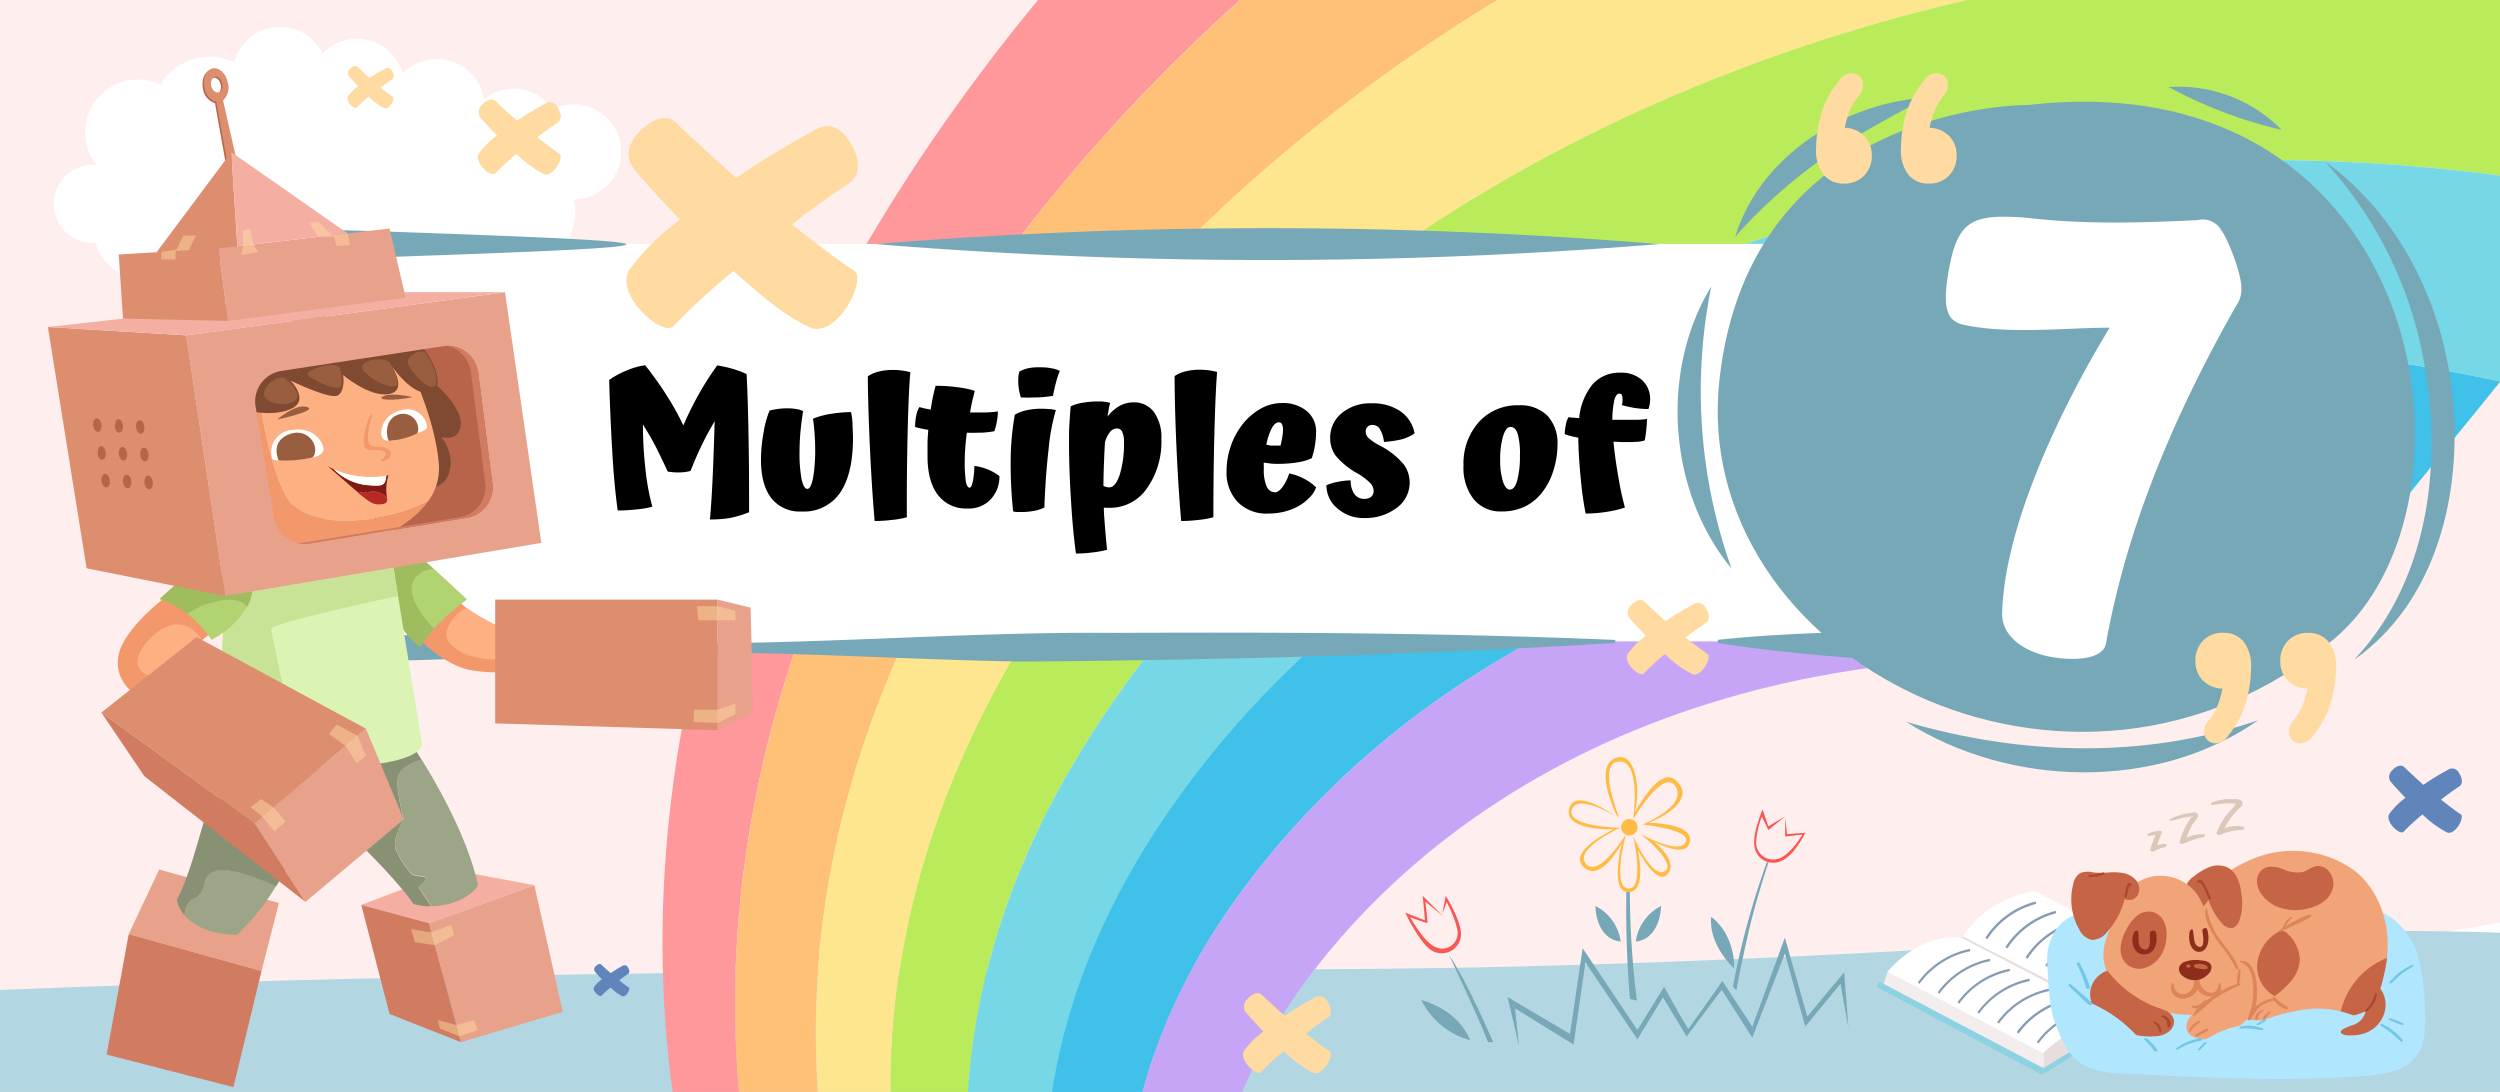 <svg id="Шар_1" data-name="Шар 1" xmlns="http://www.w3.org/2000/svg" xmlns:xlink="http://www.w3.org/1999/xlink" viewBox="0 0 435 190"><rect x="0" y="0" width="435" height="190" fill="#333333" stroke="none"/><defs><style>.cls-1{fill:none;}.cls-2{clip-path:url(#clip-path);}.cls-3{fill:#ff989b;}.cls-4{fill:#ffc078;}.cls-5{clip-path:url(#clip-path-2);}.cls-6{fill:#fff;}.cls-7{fill:#fee;}.cls-8{fill:#b2d7e3;}.cls-9{clip-path:url(#clip-path-3);}.cls-10{fill:#fde68e;}.cls-11{fill:#b9eb5b;}.cls-12{fill:#76d8e7;}.cls-13{fill:#3fc1e9;}.cls-14{fill:#c6a5f7;}.cls-15,.cls-32{fill:#ffdba1;}.cls-16{fill:#6085ba;}.cls-17{fill:#76a8b7;}.cls-18{fill:#e8a18b;}.cls-19{fill:#f4afa2;}.cls-20{fill:#9ca588;}.cls-21{fill:#899174;}.cls-22{fill:#f2986b;}.cls-23{fill:#fdb082;}.cls-24{fill:#9fbc5e;}.cls-25{fill:#dcf4b3;}.cls-26{fill:#c8e296;}.cls-27{fill:#dd8e6f;}.cls-28{fill:#d17b61;}.cls-29{fill:#b1d371;}.cls-30{fill:#b7644b;}.cls-31{fill:#7f4932;}.cls-32{opacity:0.46;}.cls-33{fill:#995d3f;}.cls-34{fill:#7f1b13;}.cls-35{fill:#b52b24;}.cls-36{fill:#f95753;}.cls-37{fill:#ffbc45;}.cls-38{fill:#f4eded;}.cls-39{fill:#8dd2e2;}.cls-40{fill:#e8dddd;}.cls-41{fill:#f44d37;}.cls-42{fill:#879cb2;}.cls-43{fill:#b0e7ff;}.cls-44{fill:#f2a479;}.cls-45{fill:#c66446;}.cls-46{fill:#aa4730;}.cls-47{fill:#dd8558;}.cls-48{fill:#8c2e1b;}.cls-49{fill:#ddc6ba;}.cls-50{fill:#73c7e5;}</style><clipPath id="clip-path"><rect class="cls-1" x="215.62" y="-328.09" width="379.65" height="189.95"/></clipPath><clipPath id="clip-path-2"><rect class="cls-1" width="435" height="190"/></clipPath><clipPath id="clip-path-3"><rect class="cls-1" x="111.68" width="379.65" height="190"/></clipPath></defs><g class="cls-2"><path class="cls-3" d="M226.4-112.47c-11.36-39.25-9.4-83.77,7-128.51,21.48-58.44,70.16-123.3,151.12-172.17a477,477,0,0,1,67.06-33.63L491-415.21a410.42,410.42,0,0,0-100.89,38C316-337.52,269.52-281.63,247.76-229.51c-17,40.67-20.23,81.93-10.4,118.82C248.88-67.41,279.45-30.62,317.26.75l-5.75,3.6C271.91-28.41,239.6-66.87,226.4-112.47Z"/><path class="cls-4" d="M237.36-110.69c-9.83-36.89-6.58-78.15,10.4-118.82,21.76-52.12,68.28-108,142.36-147.66a410.42,410.42,0,0,1,100.89-38l46.6,37.35C412-374.08,304.36-308.62,262-218.08c-38.17,81.64-5,159.81,61.3,215L317.26.75C279.45-30.62,248.88-67.41,237.36-110.69Z"/></g><g class="cls-5"><rect class="cls-6" width="435" height="190"/><path class="cls-7" d="M512.46,34.13C455.64,4.31,339.53,12.26,287.93,15.22c-46.85,2.29-87.19,20.31-105.16.84C175.08,7.73,194.28,0,194.28,0H0V190H154.69s342.06-18.44,372.62-61.38C541.26,109,541.67,49.45,512.46,34.13Z"/><path class="cls-8" d="M222.64,168.66C137.7,168.66,60,169.78,0,172.25V190H555.14v-7.89C429.83,146.85,382.71,168.66,222.64,168.66Z"/><path class="cls-6" d="M101.46,18.32a8.22,8.22,0,0,0-5.27.68,8.27,8.27,0,0,0-12-1.72,8.27,8.27,0,0,0-14.11-4.49,8.27,8.27,0,0,0-13.94-3.5,8.26,8.26,0,0,0-15.39,1.53,10.54,10.54,0,0,0-2.26-.76A10.05,10.05,0,0,0,27.93,14.7,9,9,0,0,0,25.79,14a9.2,9.2,0,0,0-9,14.71,6.8,6.8,0,0,0-2,13.43,6.69,6.69,0,0,0,1.83.12,9.19,9.19,0,0,0,11.52,6.09,12.74,12.74,0,0,0,22.12,2.33,12.72,12.72,0,0,0,17.92-4,10,10,0,0,0,18.71-.33,8.89,8.89,0,0,0,1.18.32A10,10,0,0,0,99.84,34.71a8.28,8.28,0,0,0,1.62-16.39Z"/><g class="cls-9"><path class="cls-3" d="M122.46,215.69c-11.36-39.27-9.4-83.8,7-128.56C151,28.68,199.67-36.2,280.63-85.09a477,477,0,0,1,67.06-33.63l39.38,31.58A410.05,410.05,0,0,0,286.18-49.09C212.1-9.43,165.58,46.47,143.82,98.61c-17,40.68-20.23,82-10.41,118.85,11.53,43.3,42.1,80.09,79.91,111.48l-5.75,3.6C168,299.76,135.65,261.3,122.46,215.69Z"/><path class="cls-4" d="M133.41,217.46c-9.82-36.9-6.57-78.17,10.41-118.85,21.76-52.14,68.28-108,142.36-147.7a410.05,410.05,0,0,1,100.89-38l46.6,37.36C308-46,200.42,19.48,158.08,110c-38.17,81.66-5,159.86,61.3,215.11l-6.06,3.79C175.51,297.55,144.94,260.76,133.41,217.46Z"/><path class="cls-10" d="M489.64-.7c-137.5-29.12-267.38,27-317.25,122.21-38.83,74.14-9.09,147.32,53.39,199.63l-6.4,4C153.11,269.9,119.91,191.7,158.08,110,200.42,19.48,308-46,433.67-49.78l58,46.53Z"/><path class="cls-11" d="M460.6,35C344.43,9.9,234.07,52.8,186.7,133c-39.14,66.23-12.57,134.42,45.2,183.37l-1.58,1.94-4.54,2.84c-62.48-52.31-92.22-125.49-53.39-199.63C222.26,26.27,352.14-29.82,489.64-.7Z"/><path class="cls-12" d="M435.11,66.37c-97.27-21-190.27,11.08-234,78.14-38.13,58.42-16.19,120,35.92,165.58l-5.09,6.27C174.13,267.41,147.56,199.22,186.7,133,234.07,52.8,344.43,9.9,460.6,35Z"/><path class="cls-13" d="M412.65,94c-80.4-17-157.55,7-197.27,62-36.58,50.64-18.93,105.53,27.06,147.4l-5.45,6.7c-52.11-45.61-74.05-107.16-35.92-165.58,43.77-67.06,136.77-99.18,234-78.14Z"/><path class="cls-14" d="M392.62,118.64c-65.18-13-127.75,4.7-162.92,48.82-34.3,43-20.79,91,18.6,128.72l-5.86,7.21c-46-41.87-63.64-96.76-27.06-147.4,39.72-55,116.87-79,197.27-62Z"/></g><path class="cls-15" d="M83.32,26.72a14,14,0,0,1,3.16-3.13c-1.41-1.46-2.46-2.65-2.61-2.84a1.63,1.63,0,0,1-.07-2.43c.55-.67,1.77-1.53,2.53-.63C86.88,18.22,89,20.2,90,21a49.23,49.23,0,0,1,4.73-2.89A1.46,1.46,0,0,1,97,18.7c.53.76.94,2,0,2.67-.36.19-2.79,1.91-3.51,2.53,2,1.55,3.65,2.77,3.8,2.82,1,.45-1,4.22-2.65,3.58a20.54,20.54,0,0,1-4.78-3.51,39.09,39.09,0,0,0-3.67,3.37C85.5,31,82.39,28.29,83.32,26.72Z"/><path class="cls-15" d="M60.55,16.77A7.78,7.78,0,0,1,62.32,15c-.79-.81-1.38-1.48-1.46-1.59a.91.91,0,0,1,0-1.37c.31-.37,1-.85,1.42-.34.31.29,1.51,1.4,2,1.86A26.18,26.18,0,0,1,66.93,12c.13-.07.72-.53,1.27.32.29.43.52,1.14,0,1.5-.2.11-1.57,1.07-2,1.42,1.1.87,2,1.55,2.13,1.58.53.25-.54,2.37-1.49,2a11.55,11.55,0,0,1-2.68-2,23.07,23.07,0,0,0-2.06,1.89C61.77,19.18,60,17.65,60.55,16.77Z"/><path class="cls-16" d="M415.74,141.61a12.83,12.83,0,0,1,2.81-2.79c-1.25-1.3-2.19-2.36-2.32-2.53a1.45,1.45,0,0,1-.06-2.17c.49-.59,1.57-1.36,2.25-.55.49.47,2.41,2.23,3.24,3a43.75,43.75,0,0,1,4.21-2.58,1.31,1.31,0,0,1,2,.51c.46.68.83,1.81,0,2.38-.32.17-2.49,1.71-3.13,2.26,1.74,1.38,3.25,2.47,3.38,2.51.85.4-.85,3.76-2.36,3.19a18.4,18.4,0,0,1-4.25-3.13,37.39,37.39,0,0,0-3.28,3C417.68,145.44,414.92,143,415.74,141.61Z"/><path class="cls-16" d="M103.37,171.74a6,6,0,0,1,1.36-1.35c-.61-.62-1.06-1.14-1.13-1.22a.71.71,0,0,1,0-1c.24-.29.77-.66,1.09-.27.24.23,1.17,1.08,1.57,1.43a21.55,21.55,0,0,1,2-1.24.64.64,0,0,1,1,.25c.23.32.4.87,0,1.15-.15.08-1.2.82-1.51,1.09.84.67,1.57,1.19,1.63,1.21.41.2-.41,1.82-1.14,1.54a8.6,8.6,0,0,1-2-1.51,18.23,18.23,0,0,0-1.59,1.45C104.3,173.59,103,172.42,103.37,171.74Z"/><path class="cls-15" d="M216.48,182.82a15,15,0,0,1,3.36-3.34c-1.5-1.55-2.62-2.82-2.77-3a1.72,1.72,0,0,1-.08-2.59c.59-.71,1.88-1.63,2.7-.66.58.56,2.87,2.67,3.87,3.53a54.83,54.83,0,0,1,5-3.08,1.57,1.57,0,0,1,2.42.62c.55.81,1,2.16,0,2.85-.38.2-3,2-3.74,2.69,2.09,1.66,3.89,3,4.05,3,1,.48-1,4.5-2.83,3.82a21.9,21.9,0,0,1-5.09-3.75,43.11,43.11,0,0,0-3.92,3.59C218.8,187.4,215.49,184.5,216.48,182.82Z"/><rect class="cls-6" x="60.45" y="42.44" width="339.49" height="69.16"/><path class="cls-6" d="M326.27,42.47H340.9a5.94,5.94,0,0,1,5.92,5.92v58.39a5.93,5.93,0,0,1-5.92,5.92l-42-1.1"/><path class="cls-17" d="M326.27,42.2c5.67-2.35,18.13-4.26,21.16,2.51a8.48,8.48,0,0,1,.64,4.82c-.22,2.78-.36,5.57-.41,8.35-.26,13.83,1.66,27.91,1.78,41.76l.11,4.18a26.8,26.8,0,0,1-.09,4.74,8.73,8.73,0,0,1-8.21,7c-3,0-6-.24-9-.39l-8.35-.55c-8.37-.67-16.7-1.42-25-2.75v-.54c5.59-.6,11.16-.93,16.73-1.16,8.25-.38,17.43-.39,25.68-.37a3.23,3.23,0,0,0,2.72-2.93c0-.55.06-2.44.08-3.05.06-2.62.29-9.81.38-12.53.58-13.91,2.37-27.84,1.1-41.76l-.08-1.05a4.3,4.3,0,0,0-3.23-3.83c-1.16-.33-2.31.16-3.47.19a29.72,29.72,0,0,1-12.53-2.1V42.2Z"/><path class="cls-17" d="M152.33,42.47a840.33,840.33,0,0,1,136.38,0,839.2,839.2,0,0,1-136.38,0Z"/><path class="cls-6" d="M281,111.6l-103.87,1.1H60a6.06,6.06,0,0,1-6.17-5.92V48.39A6.07,6.07,0,0,1,60,42.47h49.12"/><path class="cls-17" d="M281,111.87c-34.34,2.14-68.74,2.95-103.13,3.25-23.53-.4-47.05-2.22-70.59-1.42-15.38.34-30.76,1.21-46.14,1.43a11.37,11.37,0,0,1-3.33-.24,8.59,8.59,0,0,1-6.52-8v-.37l0-2.71c-.12-9-.29-18.16-.27-27.14s.12-18.15.26-27.15a8.72,8.72,0,0,1,8.26-9.44c.32,0,.64,0,.84,0l5.42.16c57.71,2,57.42,2.57,0,4.54l-5.42.16a4.1,4.1,0,0,0-1.72.34,3.46,3.46,0,0,0-2.07,3.58v.67l.09,5.43c.29,17.17.16,34.4-.15,51.57a3.63,3.63,0,0,0,4,3.77l.68,0c15.38.22,30.76,1.09,46.14,1.43,29,1,57.9-1.87,86.84-1.61,29-.13,57.92,0,86.87,1.23v.54Z"/><path class="cls-17" d="M352.86,18.27s-48.36-.53-53.68,47.83,61.28,83,106.83,45.18C434.17,87.89,422.48,10.3,352.86,18.27Z"/><path class="cls-17" d="M331.7,125.61c20.07,5.84,41.29,6.51,61.22-.28-17.7,12.36-43.22,11.7-61.22.28Z"/><path class="cls-17" d="M297.76,49.85a91.73,91.73,0,0,0,3.53,49.08c-11-13.29-12.54-34.34-3.53-49.08Z"/><path class="cls-17" d="M335.11,17c-6.15,3.4-12.18,6.49-17.85,10.49a90.2,90.2,0,0,0-15.33,13.68c4.32-14,19-23.31,33.18-24.17Z"/><path class="cls-17" d="M397,22.59a78.57,78.57,0,0,1-19.64-7.44A25.1,25.1,0,0,1,397,22.59Z"/><path class="cls-17" d="M409.72,114.67C423.47,100,425.35,78,421,59.23a69.68,69.68,0,0,0-16.46-31.12c8.28,5.87,14.57,14.71,18.24,24.26,7.88,20.05,5.77,49-13,62.3Z"/><path class="cls-15" d="M320,14.06a2.64,2.64,0,0,1,2.4-1.33,2,2,0,0,1,1.69,1.33,2.78,2.78,0,0,1-.71,2.67,10,10,0,0,0-1.6,2.76,17.61,17.61,0,0,0-.81,2.75,4.89,4.89,0,0,1,3.43,1.43,4.66,4.66,0,0,1,1.29,3.38,4.88,4.88,0,0,1-1.33,3.51,4.62,4.62,0,0,1-3.47,1.38,4.39,4.39,0,0,1-3.6-1.56A6.79,6.79,0,0,1,316,25.89a22.59,22.59,0,0,1,.84-5.87A16.06,16.06,0,0,1,320,14.06Zm14.76,0a2.64,2.64,0,0,1,2.4-1.33,2,2,0,0,1,1.69,1.33,2.76,2.76,0,0,1-.71,2.67,10,10,0,0,0-1.6,2.76,17.53,17.53,0,0,0-.8,2.75,4.88,4.88,0,0,1,3.42,1.43,4.66,4.66,0,0,1,1.29,3.38,4.84,4.84,0,0,1-1.33,3.51,4.62,4.62,0,0,1-3.47,1.38,4.41,4.41,0,0,1-3.6-1.56,6.85,6.85,0,0,1-1.29-4.49,22.59,22.59,0,0,1,.84-5.87A16.35,16.35,0,0,1,334.75,14.06Z"/><path class="cls-15" d="M402.47,128a2.66,2.66,0,0,1-2.41,1.34,2,2,0,0,1-1.69-1.34,2.79,2.79,0,0,1,.72-2.67,10.35,10.35,0,0,0,1.6-2.75,18.79,18.79,0,0,0,.8-2.76,4.88,4.88,0,0,1-3.43-1.42,4.67,4.67,0,0,1-1.29-3.38,4.85,4.85,0,0,1,1.34-3.52,4.6,4.6,0,0,1,3.47-1.38,4.41,4.41,0,0,1,3.6,1.56,6.88,6.88,0,0,1,1.29,4.49,22.14,22.14,0,0,1-.85,5.87A16.1,16.1,0,0,1,402.47,128Zm-14.77,0a2.65,2.65,0,0,1-2.4,1.34,2,2,0,0,1-1.69-1.34,2.76,2.76,0,0,1,.71-2.67,10.09,10.09,0,0,0,1.6-2.75,16.62,16.62,0,0,0,.8-2.76,4.88,4.88,0,0,1-3.42-1.42A4.67,4.67,0,0,1,382,115a4.85,4.85,0,0,1,1.33-3.52,4.62,4.62,0,0,1,3.47-1.38,4.39,4.39,0,0,1,3.6,1.56,6.88,6.88,0,0,1,1.29,4.49,22.53,22.53,0,0,1-.84,5.87A16.13,16.13,0,0,1,387.7,128Z"/><path d="M130.34,89.13a18.91,18.91,0,0,1-3.32,1,21.24,21.24,0,0,1-3.49.26c.2-2.21.36-4.78.49-7.73s.24-6.07.33-9.37c-.81,1.36-1.56,2.75-2.26,4.2s-1.34,2.92-1.93,4.45a7.61,7.61,0,0,1-1.88.26,9.71,9.71,0,0,1-2.11-.16c-.64-1.42-1.31-2.81-2-4.18s-1.49-2.69-2.3-4a68.08,68.08,0,0,0,.45,7.85,39.43,39.43,0,0,0,1.19,6.46,15.73,15.73,0,0,1-2.69.46,31.15,31.15,0,0,1-3.33.2q-.63-4.29-1-11T106,66.11a15.08,15.08,0,0,1,3.1-1.67,12.74,12.74,0,0,1,3.16-.89q2.36,3,3.94,5.57a44.16,44.16,0,0,1,2.7,4.91,56.7,56.7,0,0,1,2.74-5.52,50.13,50.13,0,0,1,3.16-4.93,22.83,22.83,0,0,1,2.62.58,16.8,16.8,0,0,1,2.49.93q.23,4.48.34,10.94T130.34,89.13Z"/><path d="M139.48,89a6.26,6.26,0,0,1-5.27-2.32q-1.8-2.33-1.8-6.68a26.71,26.71,0,0,1,.5-5,15.68,15.68,0,0,1,1-3.56,11.46,11.46,0,0,1,1.53-.29,10.4,10.4,0,0,1,1.42-.1,9.85,9.85,0,0,1,1.75.13,3.66,3.66,0,0,1,1.13.36c-.19,1.18-.35,2.38-.46,3.6s-.16,2.41-.16,3.54a23.7,23.7,0,0,0,.36,4.7c.24,1.12.58,1.69,1,1.69s.74-.65,1-1.94a28.46,28.46,0,0,0,.36-5c0-1-.05-2-.13-3.06s-.18-1.8-.26-2.21a14,14,0,0,1,3.07-.84,22.28,22.28,0,0,1,3.57-.31,14.61,14.61,0,0,1,.25,1.93c0,.79.08,1.64.08,2.56q0,6.28-2.26,9.56A7.59,7.59,0,0,1,139.48,89Z"/><path d="M157.79,90a14.76,14.76,0,0,1-2.54.46,27.11,27.11,0,0,1-3.06.2q-.49-5.61-.82-12.72T151,65.48a5.93,5.93,0,0,1,1.88-.82,9.61,9.61,0,0,1,2.34-.29,12.09,12.09,0,0,1,1.67.1,11.17,11.17,0,0,1,1.51.29q-.3,3.31-.47,10.48T157.79,90Z"/><path d="M169.54,81.07a9.14,9.14,0,0,1,2.28.59,8.44,8.44,0,0,1,2.08,1.18,5.72,5.72,0,0,1-1.48,4,5.18,5.18,0,0,1-4.09,1.64,6.1,6.1,0,0,1-5.12-2.34c-1.22-1.56-1.82-3.83-1.82-6.8,0-.69,0-1.42,0-2.17s.07-1.55.13-2.38c-.44-.06-.85-.14-1.24-.23s-.75-.17-1.05-.26a9.29,9.29,0,0,1,.2-2,4.07,4.07,0,0,1,.55-1.47c.22.07.49.14.8.21s.71.15,1.17.22c.13-.9.26-1.68.41-2.34s.29-1.26.44-1.79a27.82,27.82,0,0,1,3.81.25,15.78,15.78,0,0,1,3,.63l-.43,1.76q-.22,1-.39,2c.92,0,1.8,0,2.64,0a21.47,21.47,0,0,0,2.21-.18,11.44,11.44,0,0,1-.62,3.44,17.34,17.34,0,0,1-2.1.25c-.85,0-1.75.07-2.69,0-.11.83-.19,1.66-.26,2.49s-.1,1.62-.1,2.36a22.66,22.66,0,0,0,.2,3.72q.19,1,.66,1c.19,0,.37-.33.52-1A14.16,14.16,0,0,0,169.54,81.07Z"/><path d="M176.58,72.16a7.18,7.18,0,0,1,2.06-.78,11.51,11.51,0,0,1,2.56-.26q.66,0,1.29.06c.43,0,.84.1,1.23.17a35.91,35.91,0,0,0-1.26,6.77q-.54,4.65-.74,10.19a6.53,6.53,0,0,1-1.75.57,11.43,11.43,0,0,1-2.21.21c-.33,0-.61,0-.85,0a3.21,3.21,0,0,1-.62-.1,75.53,75.53,0,0,1-.43-9A45.86,45.86,0,0,1,176.58,72.16Zm4.55-8.25a9.67,9.67,0,0,1,1.84.17,6,6,0,0,1,1.44.45,15.43,15.43,0,0,0-.66,2,22.84,22.84,0,0,0-.52,2.34,23.29,23.29,0,0,1-2.49.28c-.92,0-2,.07-3.11,0a9.39,9.39,0,0,1-.34-1.44,8.57,8.57,0,0,1-.12-1.41,8.09,8.09,0,0,1,.05-.92,3.82,3.82,0,0,1,.15-.72,5.9,5.9,0,0,1,1.68-.62A10.27,10.27,0,0,1,181.13,63.91Z"/><path d="M192.07,88.31c0,1.07.11,2.19.2,3.35s.2,2.5.36,4a16.56,16.56,0,0,1-2.49.46,23.89,23.89,0,0,1-2.92.2q-.53-3.73-.86-9.15c-.23-3.62-.35-7-.35-10,0-1.29,0-2.45.07-3.47s.12-2,.23-3a7.23,7.23,0,0,1,2.06-.62,16,16,0,0,1,2.72-.23c.37,0,.71,0,1,.05a6.76,6.76,0,0,1,1.08.21,9.28,9.28,0,0,0-.23.94c-.06.36-.14.84-.23,1.45a6.77,6.77,0,0,1,2.08-1.86,5,5,0,0,1,2.44-.63,4.26,4.26,0,0,1,3.56,1.69,7.53,7.53,0,0,1,1.29,4.67A14.06,14.06,0,0,1,199.55,85a7.78,7.78,0,0,1-6.47,3.36h-.63A2.09,2.09,0,0,1,192.07,88.31ZM192,84.54a2.55,2.55,0,0,0,.51.2,2.16,2.16,0,0,0,.51.06c.72,0,1.33-.74,1.82-2.22a18.28,18.28,0,0,0,.73-5.63,4,4,0,0,0-.31-1.82,1,1,0,0,0-.93-.58,1.55,1.55,0,0,0-1.18.61,4.89,4.89,0,0,0-.88,1.79c-.07,1-.12,2.15-.17,3.38S192,83,192,84.54Z"/><path d="M211.13,90a14.76,14.76,0,0,1-2.54.46,27.11,27.11,0,0,1-3.06.2q-.5-5.61-.82-12.72t-.33-12.5a5.93,5.93,0,0,1,1.88-.82,9.63,9.63,0,0,1,2.35-.29,12.29,12.29,0,0,1,1.67.1,11.33,11.33,0,0,1,1.5.29q-.28,3.31-.47,10.48T211.13,90Z"/><path d="M224.32,82.38a8.91,8.91,0,0,1,2.54.9A8.18,8.18,0,0,1,229,84.8a4.71,4.71,0,0,1-1.21,1.84,8.26,8.26,0,0,1-2.26,1.64,10.68,10.68,0,0,1-2.27.8,12,12,0,0,1-2.57.28,7,7,0,0,1-5.32-2A7.39,7.39,0,0,1,213.42,82a13.29,13.29,0,0,1,.67-4.18A12.94,12.94,0,0,1,216,74.1a10.74,10.74,0,0,1,3.24-2.92A7.48,7.48,0,0,1,223,70.13a6.53,6.53,0,0,1,4.39,1.4A4.61,4.61,0,0,1,229,75.24a14.14,14.14,0,0,1-.21,2.31,14.76,14.76,0,0,1-.54,2.18,9.12,9.12,0,0,1-2.51.73,21.42,21.42,0,0,1-3.55.25,11.12,11.12,0,0,1-1.16-.06c-.39-.05-.76-.1-1.13-.17a2,2,0,0,0,0,.44v.74a7.06,7.06,0,0,0,.51,3,1.58,1.58,0,0,0,1.46,1c.41,0,.86-.34,1.34-1A8,8,0,0,0,224.32,82.38Zm-4-5,.77.15a5.45,5.45,0,0,0,.64,0h.61a3,3,0,0,0,.47,0c.13-.52.23-1,.31-1.48a7.19,7.19,0,0,0,.12-1.24,2.14,2.14,0,0,0-.18-1,.58.58,0,0,0-.54-.33c-.44,0-.86.35-1.25,1.06A10.23,10.23,0,0,0,220.36,77.34Z"/><path d="M240.34,77.66a13.29,13.29,0,0,1,3.94,3.18A5.41,5.41,0,0,1,243,88.39a9,9,0,0,1-5.6,1.75,6.84,6.84,0,0,1-4.72-1.7,5.27,5.27,0,0,1-1.89-4,8.32,8.32,0,0,1,2-.6,11.17,11.17,0,0,1,2.23-.25,4,4,0,0,0,.61,2.32,2,2,0,0,0,1.71.89,1.88,1.88,0,0,0,1.25-.36,1.31,1.31,0,0,0,.42-1,2.07,2.07,0,0,0-.54-1.34,10.53,10.53,0,0,0-2.4-1.8,12.92,12.92,0,0,1-3.7-3.06,5.19,5.19,0,0,1-.92-3,5.47,5.47,0,0,1,2-4.34,7.68,7.68,0,0,1,5.16-1.72,8.55,8.55,0,0,1,5.06,1.38,6,6,0,0,1,2.47,3.86,7.89,7.89,0,0,1-2.16,1,16.78,16.78,0,0,1-3.17.47,5.65,5.65,0,0,0-.71-2.24,1.49,1.49,0,0,0-1.29-.71,1.15,1.15,0,0,0-.87.33,1.22,1.22,0,0,0-.31.89,1.58,1.58,0,0,0,.49,1.06A10.63,10.63,0,0,0,240.34,77.66Z"/><path d="M254.65,81a10.81,10.81,0,0,1,2.66-7.55,9,9,0,0,1,6.93-2.93,6.67,6.67,0,0,1,5,1.8A7,7,0,0,1,271,77.47a14.76,14.76,0,0,1-.64,4.19,12.13,12.13,0,0,1-1.79,3.7,8.67,8.67,0,0,1-3.12,2.72,9.06,9.06,0,0,1-4.11.91,6,6,0,0,1-4.93-2.14A8.91,8.91,0,0,1,254.65,81Zm9.82-1.77a13.14,13.14,0,0,0-.39-3.75c-.27-.8-.68-1.19-1.25-1.19s-.95.53-1.29,1.6a14.19,14.19,0,0,0-.51,4.19,12.26,12.26,0,0,0,.46,3.62c.31,1,.72,1.49,1.24,1.49s1-.55,1.28-1.65A16.43,16.43,0,0,0,264.47,79.27Z"/><path d="M280.74,76.85c.18,1.9.47,4,.89,6.33a48.39,48.39,0,0,0,1.11,5.13,18.17,18.17,0,0,1-3.19.75,23.71,23.71,0,0,1-3.65.3,57.53,57.53,0,0,1-.84-6q-.4-4-.44-7.21c-.5-.09-.95-.18-1.36-.29a6.53,6.53,0,0,1-1-.33,8.22,8.22,0,0,1,.22-1.69,3.32,3.32,0,0,1,.46-1.26,6.06,6.06,0,0,0,.84.1l1,.07a10.82,10.82,0,0,1,2.35-5.9,6.17,6.17,0,0,1,4.79-2,5.35,5.35,0,0,1,3.81,1.3,4.39,4.39,0,0,1,1.39,3.38,5,5,0,0,1-.08.86,5.53,5.53,0,0,1-.21.78,15.65,15.65,0,0,1-2.21-.16,18.53,18.53,0,0,1-2.44-.53,1.93,1.93,0,0,0,.13-.47,4.39,4.39,0,0,0,0-.54,1.9,1.9,0,0,0-.11-.75.42.42,0,0,0-.41-.23c-.4,0-.69.36-.89,1.09a17.41,17.41,0,0,0-.36,3.46c.27,0,.55,0,.85,0h1.31c1,0,1.81,0,2.41,0a11.21,11.21,0,0,0,1.46-.15,17.41,17.41,0,0,1-.12,1.9,18.58,18.58,0,0,1-.27,1.84,5.17,5.17,0,0,1-1.15.23q-.69.06-1.83.06h-1Z"/><path class="cls-6" d="M390,50a5,5,0,0,1-.94,3.24C379,71,370.22,90.79,366.45,111.91c-.41,2.51-4.39,3.14-8.88,2.51s-9-3.14-9.2-7.32c.21-15.58,10.56-36.7,18.71-50.08-7.42,0-17.15,1.15-25-.42-3-.52-4.18-2.3-3.13-8.78,1.56-9.51,4-10.66,13.69-9.93,10.35,1.25,20.7.83,29.7.42a3.73,3.73,0,0,1,4.18,1.77C387.89,42,390,47.82,390,50Z"/><polygon class="cls-18" points="27.7 151.3 48.53 157.12 45.5 168.97 22.4 162.53 27.7 151.3"/><polygon class="cls-19" points="74.66 160.63 92.98 154.03 78.82 151.38 62.86 157.45 74.66 160.63"/><path class="cls-20" d="M55.63,149.55l7.23-2.23a8.09,8.09,0,0,1-.43-1c0-.24,0-9.43,0-14.65-8.52,1.61-20.25,4.22-24.55,7,7,3,17.9,7.69,18.44,8C56.53,146.9,56.2,148,55.63,149.55Z"/><path class="cls-20" d="M35.4,154.42c-.27.86-1.26,1.92-1.72,1.92s-1.26,1.38-1.32,1.35a15.08,15.08,0,0,0-.27,1.55c1.67,2,4.77,3.36,9.17,3.42A40.17,40.17,0,0,0,48,154.2s-5.59-2.75-9-2.82S35.66,153.56,35.4,154.42Z"/><path class="cls-21" d="M55.63,149.55c.57-1.51.9-2.65.65-2.79-.54-.32-11.48-5-18.44-8a3.72,3.72,0,0,0-1.61,1.7c-1.67,5.29-3.26,12-5.46,16.13a6.06,6.06,0,0,0,1.32,2.66,15.08,15.08,0,0,1,.27-1.55c.06,0,.86-1.35,1.32-1.35s1.45-1.06,1.72-1.92.26-3.1,3.63-3,8.95,2.82,9,2.82c1-1.64,1.58-2.77,1.58-2.77Z"/><path class="cls-20" d="M83.16,153.94c-1.82-8.32-7.24-17.68-9.79-21.77h0s-3.7,1-4.11,3.09,1,7.31,1,7.31-2,3.26-1.41,5.11A14.55,14.55,0,0,0,71.61,152c.47.53,3,.33,2.52.93s-1.57,1.12-1.15,1.58,1.41,2.1,2.06,3.14C79.26,157.7,82.62,155.44,83.16,153.94Z"/><path class="cls-21" d="M74.13,153c.46-.6-2-.4-2.52-.93a14.55,14.55,0,0,1-2.77-4.36c-.6-1.85,1.41-5.11,1.41-5.11s-1.41-5.2-1-7.31,4.11-3.09,4.11-3.09h0c-.83-1.34-1.36-2.11-1.36-2.11s-4.15.62-9.62,1.65c0,5.22,0,14.41,0,14.65a8.09,8.09,0,0,0,.43,1l.25-.08s6.17,6,8.9,10a11.64,11.64,0,0,0,3,.4c-.65-1-1.77-2.81-2.06-3.14S73.66,153.56,74.13,153Z"/><path class="cls-22" d="M79.24,104.23s4.49,3.78,6.43,4.36a30.58,30.58,0,0,0,5.42.74l.26,7.23a27.16,27.16,0,0,1-9.67,0c-4.6-1-8.7-5.33-8.7-5.33Z"/><path class="cls-23" d="M81.2,105.8a6.29,6.29,0,0,0-3.46,4c-.75,2.9,4.58,5.28,9.08,4.88s-.67-6-.67-6A47.86,47.86,0,0,1,81.2,105.8Z"/><path class="cls-24" d="M73.45,97.12l7.75,7.21a32,32,0,0,0-8.13,8.27c-3.83-2.72-6.74-9.93-6.74-9.93s-1.21-4.62-.64-4.62S73.45,97.12,73.45,97.12Z"/><path class="cls-22" d="M29.05,103.7s-7.6,5.58-8.46,10.47,3.9,7.34,3.9,7.34l8.53-5s-.84-2.45-.62-2.78,5.6-4.63,5.6-4.63S34.47,103.48,29.05,103.7Z"/><path class="cls-23" d="M35.1,111.33s-1.86-3.3-5.08-2.6-6.93,5.09-5.95,7.23,2.65,1.45,2.65,1.45Z"/><path class="cls-25" d="M68.08,96.48l5.37,33s.41,3.44-14.39,4-21.06-5-21.06-5l1.19-28.46Z"/><path class="cls-26" d="M69.26,103.7s-22.3,4.68-22.11,5.82,2.39,11.28,2.39,11.28l-10.91-7.56.56-9.54,29.27-4.91Z"/><polygon class="cls-27" points="34.21 110.85 63.68 126.8 44.25 143.28 17.64 123.98 34.21 110.85"/><polygon class="cls-18" points="63.68 126.8 70.25 142.57 53.15 156.93 44.25 143.28 63.68 126.8"/><polygon class="cls-28" points="17.64 123.98 25.12 135.06 53.15 156.93 44.25 143.28 17.64 123.98"/><polygon class="cls-27" points="86.16 104.33 124.88 104.33 124.88 127.06 86.16 125.87 86.16 104.33"/><polygon class="cls-18" points="124.88 104.33 130.61 105.73 131.05 123.98 124.88 127.06 124.88 104.33"/><path class="cls-29" d="M37.42,104.68a14.92,14.92,0,0,0-4.87,2.07,18.85,18.85,0,0,1,4.23,4.58A15.49,15.49,0,0,0,43,105.54C42.53,105,41.25,103.73,37.42,104.68Z"/><path class="cls-24" d="M43.88,102.14C43.53,98.64,31.3,101,31.3,101l-3.57,3.24a14.59,14.59,0,0,1,4.82,2.56,14.92,14.92,0,0,1,4.87-2.07c3.83-1,5.11.31,5.57.86A5.86,5.86,0,0,0,43.88,102.14Z"/><path class="cls-30" d="M60.49,58.18c1.74-.12,25.23,0,25.23,0L89.9,90.92,65.69,94.65Z"/><path class="cls-31" d="M75.54,66.63s5,4.22,4.62,7.32S76.75,76,76.75,76s2.6,3,1.3,6.5a3.24,3.24,0,0,1-4.6,1.92s-3.25-17-3.11-17.1S75.54,66.63,75.54,66.63Z"/><path class="cls-23" d="M50.67,87.6c3.8,4.62,17.19,3.36,23.75-.28a9.59,9.59,0,0,0,1.94-6.54c-.76-9.63-7-21-7-21L43.88,60.87l.52,3.25S46.34,82.32,50.67,87.6Z"/><path class="cls-22" d="M44.4,87.62l3.7,8.86,15.21-1.83s7.46-2.29,11.11-7.33c-6.56,3.64-20,4.9-23.75.28-4.33-5.28-6.27-23.48-6.27-23.48l-.52-3.25-1.8.08Z"/><path class="cls-31" d="M42.08,71.2s4.91,1.52,8.45,0,0-5,0-5,7.15,3.54,8.38,2.53.79-3.47.79-3.47,4.62,3.92,8,3.3.36-5,.36-5,3.83,5.7,6.93,4.69-.62-8.52-4.43-10.33-29.1,3.69-29.1,3.69Z"/><path class="cls-30" d="M41.09,28.79,38.57,17.65a3.07,3.07,0,0,0,.84-3c-.33-1.62-1.51-2.74-2.64-2.51S35,13.83,35.32,15.44a3,3,0,0,0,2.09,2.5l1.88,10.53ZM36.5,15.11c-.15-.75.15-1.45.68-1.56s1.07.42,1.23,1.17-.15,1.45-.68,1.55S36.65,15.86,36.5,15.11Z"/><path class="cls-27" d="M41.33,28.6,38.81,17.46a3.07,3.07,0,0,0,.84-3.05c-.33-1.61-1.51-2.73-2.64-2.5s-1.78,1.73-1.45,3.34a3,3,0,0,0,2.09,2.5l1.88,10.53ZM36.74,14.92c-.15-.75.15-1.45.68-1.56s1.07.42,1.23,1.17S38.5,16,38,16.08,36.89,15.67,36.74,14.92Z"/><polygon class="cls-27" points="40.25 26.47 27.25 43.88 41.48 45.63 40.25 26.47"/><path class="cls-18" d="M87.87,50.84,32.4,58.35l6.79,45.35,55-9.24ZM81.21,90.1,53.88,94.58a5.39,5.39,0,0,1-6.18-4.43L44.47,70.74a5.38,5.38,0,0,1,4.5-6.2l28.08-4.29a5.37,5.37,0,0,1,6.15,4.63L85.67,84.1A5.38,5.38,0,0,1,81.21,90.1Z"/><path class="cls-28" d="M85.67,84.1,83.2,64.88a5.38,5.38,0,0,0-5.27-4.68,5.38,5.38,0,0,1,4,4.53L84.42,84A5.38,5.38,0,0,1,80,90L52.63,94.43a5.69,5.69,0,0,1-.92.06,5.44,5.44,0,0,0,2.17.09L81.21,90.1A5.38,5.38,0,0,0,85.67,84.1Z"/><polygon class="cls-27" points="32.4 58.35 8.33 56.9 15.07 98.88 39.19 103.7 32.4 58.35"/><polygon class="cls-19" points="8.33 56.9 62.59 50.84 87.87 50.84 32.4 58.35 8.33 56.9"/><path class="cls-30" d="M17.65,73.88c.09.65-.16,1.22-.56,1.27s-.78-.43-.87-1.08.16-1.23.56-1.28S17.56,73.22,17.65,73.88Z"/><path class="cls-30" d="M21.38,74c.09.65-.16,1.23-.56,1.28S20,74.88,20,74.22s.16-1.22.56-1.27S21.29,73.38,21.38,74Z"/><path class="cls-30" d="M25.11,74.19c.09.65-.16,1.22-.56,1.27s-.78-.43-.87-1.08.16-1.22.56-1.28S25,73.54,25.11,74.19Z"/><path class="cls-30" d="M18.38,78.71c.09.65-.16,1.22-.55,1.27S17,79.55,17,78.9s.16-1.23.56-1.28S18.3,78.05,18.38,78.71Z"/><path class="cls-30" d="M22.11,78.86c.09.65-.16,1.23-.55,1.28s-.79-.43-.88-1.09.16-1.22.56-1.27S22,78.21,22.11,78.86Z"/><path class="cls-30" d="M25.84,79c.09.65-.16,1.22-.55,1.28s-.79-.44-.88-1.09.16-1.22.56-1.28S25.76,78.37,25.84,79Z"/><path class="cls-30" d="M19.12,83.54c.08.65-.17,1.22-.56,1.27s-.79-.43-.88-1.08.17-1.23.56-1.28S19,82.89,19.12,83.54Z"/><path class="cls-30" d="M22.85,83.69c.08.66-.17,1.23-.56,1.28s-.79-.43-.88-1.09.17-1.22.56-1.27S22.76,83,22.85,83.69Z"/><path class="cls-30" d="M26.58,83.85c.08.65-.17,1.22-.56,1.28s-.79-.44-.88-1.09.17-1.22.56-1.28S26.49,83.2,26.58,83.85Z"/><polygon class="cls-18" points="39.67 55.84 70.58 51.8 67.79 39.76 38.03 43.23 39.67 55.84"/><polygon class="cls-27" points="39.67 55.84 21.4 55.44 20.66 44.28 38.03 43.23 39.67 55.84"/><polygon class="cls-19" points="41.3 42.85 40.25 26.47 60.49 40.61 41.3 42.85"/><polygon class="cls-32" points="42.22 40.15 42.37 42.85 41.97 44.34 44.97 43.9 44.1 42.53 43.47 39.76 42.22 40.15"/><polygon class="cls-32" points="55.37 38.56 57.72 40.94 60.49 40.61 60.91 42.6 58.55 42.85 58.14 41.21 55.37 41.21 53.88 38.85 55.37 38.56"/><polygon class="cls-32" points="34.1 40.98 32.86 43.54 30.55 43.68 30.55 45.13 28.07 45.13 28.07 43.83 30.74 43.43 31.89 40.98 34.1 40.98"/><path class="cls-33" d="M49.48,65.75S51.9,67.5,51.71,69s-3.44,1.8-5.26.54S47.82,65.21,49.48,65.75Z"/><path class="cls-33" d="M59.12,64.05a6.6,6.6,0,0,1,.29,3c-.29,1.26-4.14-.53-5.66-1.59S58.8,62.59,59.12,64.05Z"/><path class="cls-33" d="M67.93,63.26s1.47,2.67,1.21,3.59-3.27.18-5.59-2S67.11,61.77,67.93,63.26Z"/><path class="cls-33" d="M74,61.31c.08.13,2.29,3.34,1.88,5.39s-4-1.35-4.79-3.2S73.62,60.73,74,61.31Z"/><path class="cls-6" d="M68.66,76.62s5.52-1.41,5.67-2.24a3.46,3.46,0,0,0-4.51-3c-3.33.8-3.76,3.72-3.36,4.7S68.66,76.62,68.66,76.62Z"/><path class="cls-6" d="M54.22,79.65s-6.35.95-6.86.17a3.88,3.88,0,0,1,3.41-5c3.81-.64,5.51,2.17,5.51,3.34S54.22,79.65,54.22,79.65Z"/><path class="cls-33" d="M48.24,73s3.21-2.82,5.2-2.18S48.24,73,48.24,73Z"/><path class="cls-33" d="M71.76,69.1s-3.46-.86-5-.18S68.32,69.84,71.76,69.1Z"/><path class="cls-33" d="M67.68,76.71c-.2,0-1.12-3.16,1.19-4.39a2.63,2.63,0,0,1,3.78,3.07A13.35,13.35,0,0,1,67.68,76.71Z"/><path class="cls-33" d="M48.5,80.12s-1.58-3.19,1.74-4.53,5.59,2.12,4.19,4A21.77,21.77,0,0,1,48.5,80.12Z"/><path class="cls-22" d="M64.79,72.21s-1,2.89-.71,4.52,2,.64,3.25,1.29.75,1.72-.43,2.11-.31-.33.1-.72.09-1.18-1.52-1.11-2.29,0-2.17-2.07S64.88,71,64.79,72.21Z"/><path class="cls-34" d="M64,85.81c.44-.44,2.16-.45,3.35.82a8.28,8.28,0,0,1,.24-3.93l-.37.07c-.22,1.73-.44,1.92-3.64,1.61a9.62,9.62,0,0,1-5.52-2.73h0A11.57,11.57,0,0,1,57,81.1c2.56,2.21,4.25,3.69,5.44,4.7A1.8,1.8,0,0,1,64,85.81Z"/><path class="cls-6" d="M63.58,84.38c3.2.31,3.42.12,3.64-1.61a16.3,16.3,0,0,1-9.15-1.12h0A9.62,9.62,0,0,0,63.58,84.38Z"/><path class="cls-35" d="M66.43,87.73c.85-.08,1-.45.92-1.1-1.19-1.27-2.91-1.26-3.35-.82a1.8,1.8,0,0,0-1.61,0C64.7,87.73,65.16,87.85,66.43,87.73Z"/><path class="cls-29" d="M75.5,99s-3.31,0-3.84,3,3.84,7.36,3.84,7.36a56.94,56.94,0,0,1,5.7-5.11Z"/><polygon class="cls-18" points="74.66 160.63 80.21 181.34 97.92 176.06 92.98 154.03 74.66 160.63"/><polygon class="cls-28" points="62.86 157.45 67.78 176.43 80.21 181.34 74.66 160.63 62.86 157.45"/><polygon class="cls-28" points="45.5 168.97 40.62 189.16 18.55 183.5 22.4 162.53 45.5 168.97"/><polygon class="cls-32" points="43.57 140.46 45.62 142.04 47.73 144.69 49.72 142.92 47.58 140.46 45.44 139.04 43.57 140.46"/><polygon class="cls-32" points="58.57 126.09 62.23 128.03 63.68 131.47 62.05 132.83 60.15 129.79 57.25 127.72 58.57 126.09"/><path class="cls-32" d="M121.28,105.48c.43,0,3.6,0,3.6,0l3.09.8v1.65h-6.46Z"/><path class="cls-32" d="M120.72,125.64l4.16.16,3.09-1.55V122.4l-3.09,1.09-4.16,0Z"/><path class="cls-32" d="M71.54,161.63s3.3.65,3.54.59,3.38-1.29,3.38-1.29l.62,1.75-3.4,1.8-3.5-.54Z"/><polygon class="cls-32" points="76.57 178.97 79.94 180.33 83.11 179.21 82.49 177.49 79.41 178.35 76.14 177.49 76.57 178.97"/><path class="cls-15" d="M109.48,47a39.56,39.56,0,0,1,8.84-8.77c-3.95-4.09-6.89-7.44-7.3-8s-3.34-3.08-.2-6.83c1.54-1.88,5-4.29,7.1-1.74,1.54,1.47,7.57,7,10.18,9.31a144,144,0,0,1,13.26-8.11c.67-.33,3.62-2.61,6.36,1.61,1.48,2.14,2.62,5.69-.06,7.5-1,.54-7.84,5.36-9.85,7.1,5.49,4.35,10.25,7.77,10.65,7.9,2.68,1.27-2.68,11.85-7.43,10.05-4.89-2.21-9.11-6.1-13.4-9.85a115.47,115.47,0,0,0-10.31,9.45C115.58,59,106.87,51.4,109.48,47Z"/><path class="cls-15" d="M283.24,113.75a14,14,0,0,1,3.13-3.11c-1.4-1.44-2.44-2.63-2.58-2.82a1.6,1.6,0,0,1-.07-2.41c.54-.67,1.75-1.52,2.51-.62.54.52,2.68,2.49,3.6,3.29a48.6,48.6,0,0,1,4.69-2.86,1.46,1.46,0,0,1,2.26.56c.52.76.92,2,0,2.66-.35.19-2.77,1.9-3.48,2.51,1.94,1.54,3.62,2.75,3.77,2.8.94.45-1,4.19-2.63,3.55a20.2,20.2,0,0,1-4.74-3.48,39.93,39.93,0,0,0-3.65,3.34C285.4,118,282.32,115.31,283.24,113.75Z"/><path class="cls-17" d="M264.31,182l-2-8.52,10.87,6.42L275.38,165l9.53,14.22,4.64-7.51s4.12,7.43,4.24,7.31,5.9-8.32,5.9-8.32l5.21,7.95,5.67-15.5,3.9,13.73,6.42-7.72.73,9.65-1.38-7.63-6.13,7.43-3.54-12.7-5.67,14.64-5.33-8.32-6.1,8.12-4.12-6.82-4.44,7.31-9.05-13.37-2.06,14.29-10.17-6.3Z"/><path class="cls-17" d="M252.13,166.17s5.09,10.72,6.78,15.17h.91S255.16,170.5,252.13,166.17Z"/><path class="cls-17" d="M255.79,181s-1.57-5-8.48-7A13.45,13.45,0,0,0,255.79,181Z"/><path class="cls-17" d="M283,155a179.09,179.09,0,0,0,.61,18.81c.8.2,1.21.28,1.21.28A159,159,0,0,1,283.58,155C283.17,154.56,283,155,283,155Z"/><path class="cls-17" d="M282,163.82a8.16,8.16,0,0,0-4.4-6.18C277.76,161.68,279.78,163.66,282,163.82Z"/><path class="cls-17" d="M284.63,163.82a8.16,8.16,0,0,1,4.4-6.18C288.83,161.68,286.81,163.66,284.63,163.82Z"/><path class="cls-17" d="M307.73,150.05s-2.15,6.26-3.6,12.64-2,9.65-2,9.65l-.6-.68a138.7,138.7,0,0,1,5.89-21.61Z"/><path class="cls-17" d="M301.75,168.52s.32-5.68-4-9C297.23,164.47,301.75,168.52,301.75,168.52Z"/><path class="cls-36" d="M244.53,158.81c0,.09,2.27,4.81,4.27,6.36a3.37,3.37,0,0,0,5.36-2c.48-2.46-2.61-7.3-2.61-7.3l-.6,3.21.78-2.12s1.8,3.44,1.91,5.36a2.7,2.7,0,0,1-3.91,2.45c-2-.85-4.36-5.18-4.36-5.18s2.91,1.09,3,1-.36-3.72-.36-3.72l3.09,2.57-3.55-3.57.4,4.27Z"/><path class="cls-36" d="M314.13,144.9s-1.91,4-4.2,4.91a3.28,3.28,0,0,1-4.65-2.54c-.42-2.17,1.41-6.42,1.41-6.42l1,2.93,3-1.78-3,2.43-1.12-2.34a14.53,14.53,0,0,0-1,4.5,2.93,2.93,0,0,0,3.58,2.89c2.12-.29,4.47-4.26,4.47-4.26l-3,.34,0-3.28.34,2.87Z"/><path class="cls-37" d="M284.94,143.93a1.43,1.43,0,1,0-1.43,1.44A1.43,1.43,0,0,0,284.94,143.93Z"/><path class="cls-37" d="M281.27,141.81s-4.07-8.19-.32-9.85,4.6,5.86,3.47,9.41c4-6.82,6.3-7.3,8-4.6s-3.15,5.57-5.55,6.38c6.52.24,8,2.1,6.88,4s-5.93-.69-5.93-.69,4.3,3.38,2.36,5.62S285,147.9,285,147.9s1.67,7.33-1.67,7.33-1.12-8.54-1.12-8.54-3.6,7-6.63,4.21,5.21-6.6,5.21-6.6-8.72.33-7.75-3.58,8.05,1.31,8.05,1.31-6.63-4.09-7.6-1.12,8.41,3.12,8.41,3.12-8.17,3.75-5.93,6.3,6.95-5.18,6.95-5.18-2.52,9.23.41,9.45.85-9.15.85-9.15,3.18,7.48,5.48,6.15-4.18-6.48-4.18-6.48,6.61,3.69,7.82,1.45-7.51-3.09-7.51-3.09,7.87-3.21,5.78-6.6-7.39,5.66-7.39,5.66,1.52-10.81-2.78-10c-3.4.66.33,9.66.33,9.66Z"/><polygon class="cls-38" points="328.43 169.08 327.75 171.23 355.49 185.86 356.79 184.21 356.08 181.52 328.43 169.08"/><path class="cls-6" d="M379.83,168.41,354,155.05s-8.19,1-12.44,7.94l-.44.14a12.4,12.4,0,0,0-6.38,1.16,18,18,0,0,0-6.31,4.79l27.1,14.19,13-5.87Z"/><path class="cls-39" d="M379.34,170.83s-23.6,15.1-23.85,15-28.58-15.07-28.58-15.07l-.31,1S355,186.9,355.27,187,380,171.32,380,171.32,379.8,170.53,379.34,170.83Z"/><path class="cls-40" d="M379.34,170.83l.49-2.42a23.47,23.47,0,0,0-11.67,8.71c-2.85-1.59-11.57,4.77-12.63,6.15a7.11,7.11,0,0,1,0,2.59S375.32,173.79,379.34,170.83Z"/><path class="cls-40" d="M368.16,177.12l-27-14,.44-.14,27.13,13.88S368.47,177.46,368.16,177.12Z"/><path class="cls-41" d="M374.86,173.07a31.41,31.41,0,0,1,5.07,3.69,8.4,8.4,0,0,1-1,.75,51.63,51.63,0,0,0-5.42-3.66A8.34,8.34,0,0,1,374.86,173.07Z"/><path class="cls-42" d="M354.7,181.57a14.38,14.38,0,0,1,8.8-5.67l0-.42a14.83,14.83,0,0,0-9.09,5.84Z"/><path class="cls-42" d="M351.25,179.84a14.32,14.32,0,0,1,8.8-5.67l-.05-.42a14.81,14.81,0,0,0-9.08,5.83Z"/><path class="cls-42" d="M347.8,178.11a14.38,14.38,0,0,1,8.8-5.67l0-.42a14.84,14.84,0,0,0-9.09,5.83Z"/><path class="cls-42" d="M344.35,176.38a14.38,14.38,0,0,1,8.8-5.67l0-.42a14.82,14.82,0,0,0-9.08,5.84Z"/><path class="cls-42" d="M340.9,174.65a14.38,14.38,0,0,1,8.8-5.67l0-.42a14.84,14.84,0,0,0-9.09,5.83Z"/><path class="cls-42" d="M337.45,172.92a14.35,14.35,0,0,1,8.8-5.67l0-.42a14.84,14.84,0,0,0-9.09,5.83Z"/><path class="cls-42" d="M334,171.19a14.38,14.38,0,0,1,8.8-5.67l0-.42a14.84,14.84,0,0,0-9.09,5.83Z"/><path class="cls-42" d="M366.29,173.76a14.33,14.33,0,0,1,8.48-6.14l-.07-.42a14.78,14.78,0,0,0-8.76,6.32Z"/><path class="cls-42" d="M363,172.09a14.33,14.33,0,0,1,8.48-6.14l-.07-.42a14.78,14.78,0,0,0-8.76,6.32Z"/><path class="cls-42" d="M359.54,170.13A14.28,14.28,0,0,1,368,164l-.07-.42a14.78,14.78,0,0,0-8.76,6.32Z"/><path class="cls-42" d="M356.22,168.24a14.33,14.33,0,0,1,8.48-6.14l-.07-.42a14.83,14.83,0,0,0-8.76,6.32Z"/><path class="cls-42" d="M352.79,166.83a14.23,14.23,0,0,1,8.48-6.13l-.07-.42a14.79,14.79,0,0,0-8.76,6.31Z"/><path class="cls-42" d="M349.28,165.05a14.33,14.33,0,0,1,8.48-6.14l-.07-.42a14.78,14.78,0,0,0-8.76,6.32Z"/><path class="cls-42" d="M345.8,163.42a14.33,14.33,0,0,1,8.48-6.14l-.07-.42a14.78,14.78,0,0,0-8.76,6.32Z"/><path class="cls-43" d="M420.44,183.74c1.67-2.25,1.62-5.31,1.49-8.11a41,41,0,0,0-.95-8.28,13.64,13.64,0,0,0-4.14-7.11c-2.59-2.17-6.07-2.9-9.42-3.36-14.55-2-28.67-2.32-42.94,1.17a13,13,0,0,0-5.59,2.39,9,9,0,0,0-2.66,7.22c.12,2.65.3,7.4,1.2,9.9,1,2.69,2.05,5.54,4.35,7.24s5.3,1.9,8.14,2c13.77.72,27.58,1.43,41.32.43C414.63,187,418.41,186.46,420.44,183.74Z"/><path class="cls-44" d="M415.33,166.68a24.23,24.23,0,0,1-.58,3.15,18.6,18.6,0,0,1-1.75,4.92c-.71,1.2-2.92,2-5.93,2.41-10.59,1.55-31.16-.81-31.71-1.89a25.41,25.41,0,0,1-2-4.83,39.12,39.12,0,0,1-1.52-10.13c0-.76,5.09-2.36,5.78-2.67,5.78-2.6,10.62-7.33,16.72-9a18.39,18.39,0,0,1,14.38,2.19c4.11,2.57,6.47,7.62,6.71,12.48A19.84,19.84,0,0,1,415.33,166.68Z"/><path class="cls-45" d="M390,155.51a9.31,9.31,0,0,1-.37,4.72,1.94,1.94,0,0,1-1.18,1.25,2.12,2.12,0,0,1-1.9-.91,11.18,11.18,0,0,1-2.28-4,4.6,4.6,0,0,1-.86,1.09,1.56,1.56,0,0,1-1.29.4c-.76-.16-1.14-1-1.4-1.74a3.51,3.51,0,0,1-.26-2.41,3.39,3.39,0,0,1,1.21-1.37,10.14,10.14,0,0,1,2.78-1.67,4.05,4.05,0,0,1,3.17.08,4,4,0,0,1,1.74,2A9.13,9.13,0,0,1,390,155.51Z"/><path class="cls-44" d="M382.49,155.9c.14.22.26.44.38.66,1.35,2.58,1.41,5.59,3.28,7.91a33.28,33.28,0,0,1,2.32,2.74,6,6,0,0,1-1,7.4,7.87,7.87,0,0,1-4.67,1.87,18.66,18.66,0,0,1-11.58-2.68,11.08,11.08,0,0,1-4.66-4.9c-1.5-3.4.28-6.62,1.6-9.76a13.15,13.15,0,0,1,3.09-5.08,7,7,0,0,1,4.48-1.66A7.77,7.77,0,0,1,382.49,155.9Z"/><path class="cls-45" d="M362,151.89a2.78,2.78,0,0,0-1.24,1.87,10.58,10.58,0,0,0,1.05,8,3.23,3.23,0,0,0,2.16,1.79,3.31,3.31,0,0,0,2.67-1.39,13.37,13.37,0,0,0,3.05-5.77,1.7,1.7,0,0,0,2.27-.62,2.31,2.31,0,0,0-.19-2.48,3.77,3.77,0,0,0-2.2-1.35,9.22,9.22,0,0,0-2.62-.13,16.62,16.62,0,0,1-2.64,0A4.11,4.11,0,0,0,362,151.89Z"/><path class="cls-46" d="M369.64,155.89l.23-.95a6,6,0,0,1,.23-.95c.14-.32.54-.49.75-.14s-.21.45-.34.22a3.59,3.59,0,0,1-.13.49l-.11.48-.23,1A.21.21,0,0,1,369.64,155.89Z"/><path class="cls-46" d="M363.57,152.19a6.46,6.46,0,0,0,2.34-.38c.25-.09.37.3.12.39a6.81,6.81,0,0,1-2.45.4C363.32,152.6,363.3,152.19,363.57,152.19Z"/><path class="cls-46" d="M382.3,153.43c.12-.48.68-.46.94-.09a11.83,11.83,0,0,1,1.42,2.9c.1.25-.3.37-.39.12-.19-.53-.4-1-.64-1.55-.1-.2-.2-.39-.31-.57s-.58-.87-.62-.72A.21.21,0,0,1,382.3,153.43Z"/><path class="cls-45" d="M373.29,168.39a3.44,3.44,0,0,1-3.15-.53,3.6,3.6,0,0,1-1.15-3,7.52,7.52,0,0,1,1-3.11,7,7,0,0,1,1.78-2.35,3.24,3.24,0,0,1,2.77-.72,3.09,3.09,0,0,1,2,1.7,5.31,5.31,0,0,1,.44,2.62,6.82,6.82,0,0,1-1,3.26A5,5,0,0,1,373.29,168.39Z"/><path class="cls-47" d="M377.82,171.29c.12-.37.42-.22.47.16a1.57,1.57,0,0,0,2.66,1.1,2.28,2.28,0,0,0,.86-1.77,3.52,3.52,0,0,1,0-1.07c0-.39.74-.17.8.12s.07.39.09.58a2.52,2.52,0,0,0,1.51,2.24c1.39.47,1.76-.73,1.89-1.58,0-.06.15,0,.17,0a1.36,1.36,0,0,1,.06,1.43,2,2,0,0,1-1.85.86,2.39,2.39,0,0,1-2.09-1.2,2.85,2.85,0,0,1-1.94,1.51A2,2,0,0,1,377.82,171.29Z"/><path class="cls-48" d="M384.36,169.35a3.23,3.23,0,0,1-4.49.53,1.61,1.61,0,0,1-.73-1.48,1.55,1.55,0,0,1,.89-1,5.51,5.51,0,0,1,3-.28,3.41,3.41,0,0,1,1,.19,1.28,1.28,0,0,1,.71.64A1.45,1.45,0,0,1,384.36,169.35Z"/><path class="cls-47" d="M381.61,175a2.28,2.28,0,0,0,1.23-.26,5.33,5.33,0,0,0,.74-.68c.07-.06.27,0,.27.09,0,1-1.44,1.47-2.26,1.22C381.34,175.26,381.3,175,381.61,175Z"/><path class="cls-45" d="M381.87,167.86h0l.11-.06.06,0a1.94,1.94,0,0,1,1.28,0h0c.32.07.8.22.83.6,0,.16-.14.24-.28.24a6.74,6.74,0,0,1-1.9-.24C381.8,168.29,381.57,168,381.87,167.86Z"/><path class="cls-45" d="M380.61,167.84a.47.47,0,0,1,.5.1.22.22,0,0,1-.07.36.41.41,0,0,1-.19.08c-.14,0-.43,0-.44-.23A.31.31,0,0,1,380.61,167.84Z"/><path class="cls-48" d="M375.13,162.21c-.12-.46-1.08-.3-1.06.15,0,.69.32,3.33-1.13,2.79-1.2-.44-.69-2.15-.9-3.07-.07-.29-.52-.14-.62,0-.79,1.36-.39,3.89,1.54,4C375,166.15,375.56,163.83,375.13,162.21Z"/><path class="cls-48" d="M384.05,161.71c-.14-.43-.9-.19-.84.24.08.66.59,3.17-.64,2.78-1-.33-.77-2-1-2.88-.08-.27-.43-.1-.5.08-.5,1.38.07,3.78,1.64,3.69S384.56,163.23,384.05,161.71Z"/><path class="cls-45" d="M378.22,177.29a2.34,2.34,0,0,0-1.13-1.31,9.4,9.4,0,0,0-1.65-.64,19.72,19.72,0,0,1-8.75-6.44,4.45,4.45,0,0,0-3,3.6,5.66,5.66,0,0,0,1.52,4.21,12.75,12.75,0,0,0,10.4,3.55,4.08,4.08,0,0,0,2-.95A2.12,2.12,0,0,0,378.22,177.29Z"/><path class="cls-44" d="M381.88,180.51a6.07,6.07,0,0,0,3.38.13,10.77,10.77,0,0,0,7-5.06,6.17,6.17,0,0,0,.95-3.35,3.37,3.37,0,0,0-1.72-2.88,1.56,1.56,0,0,0-1.45-.07c-.81.45-.76,1.65-1.32,2.38-2.81,1.32-5.75,2.73-7.58,5.24a2.7,2.7,0,0,0-.63,2.4A2.28,2.28,0,0,0,381.88,180.51Z"/><path class="cls-45" d="M400.17,166.84a6.53,6.53,0,0,0-2.05-4.3,1.59,1.59,0,0,0-1-.58,1.52,1.52,0,0,0-.79.26,7.15,7.15,0,0,0-3.57,5.48,5.88,5.88,0,0,0,3.06,5.63,17.61,17.61,0,0,0,2.94-2.78A6.09,6.09,0,0,0,400.17,166.84Z"/><path class="cls-45" d="M406,154a3.27,3.27,0,0,0-.71-2.31,2.49,2.49,0,0,0-2.17-1c-.89.11-1.59.8-2.44,1.05a5.81,5.81,0,0,1-3.47-.53c-1.12-.39-2.44-.68-3.43,0a2.53,2.53,0,0,0-1.07,2,4,4,0,0,0,.69,2.24,6.39,6.39,0,0,0,3.71,2.61,9.11,9.11,0,0,0,4.58,0,7.07,7.07,0,0,0,2.83-1.35A4,4,0,0,0,406,154Z"/><path class="cls-45" d="M415.33,166.68a24.23,24.23,0,0,1-.58,3.15,18.6,18.6,0,0,1-1.75,4.92c-.71,1.2-2.92,2-5.93,2.41a13.25,13.25,0,0,1,8.17-10.44Z"/><path class="cls-47" d="M389.49,168.51c-.52-1.79-1.93-3.3-3-4.76a12.22,12.22,0,0,1-2.47-5.66c0-.11-.22-.06-.23,0-.31,1.91.81,3.75,1.81,5.28.59.88,1.27,1.7,1.89,2.55a26.42,26.42,0,0,1,1.62,2.7C389.17,168.81,389.54,168.7,389.49,168.51Z"/><path class="cls-47" d="M389.6,171.13a14.47,14.47,0,0,0-4.37,2.06c-1.24.82-3.05,2.05-3.66,3.46-.06.14.16.14.23.09,1.29-.86,2.31-2.12,3.6-3a28.55,28.55,0,0,1,4.33-2.31C390,171.31,389.81,171.08,389.6,171.13Z"/><path class="cls-47" d="M389.83,168.7c0-.12-.24-.07-.27,0a6.73,6.73,0,0,0-.32,2.44c0,.19.3.13.34,0A6.47,6.47,0,0,0,389.83,168.7Z"/><path class="cls-47" d="M392.68,171.34c-.13-1.67-.79-4.36-2.77-4.14-.13,0-.24.19-.06.24,2,.56,2.22,3.28,2.23,5.15a11.71,11.71,0,0,1-.24,2.29c-.16.87-.57,1.66-.7,2.53,0,.19.26.14.33.05C392.69,175.91,392.82,173.27,392.68,171.34Z"/><path class="cls-47" d="M398.11,175.29c-.4-.29-.83-.52-1.23-.81s-.74-.68-1.12-1c-.12-.1-.39,0-.31.19a4.13,4.13,0,0,0,2.32,1.94C397.93,175.66,398.36,175.47,398.11,175.29Z"/><path class="cls-47" d="M394.85,176.06a2,2,0,0,0-.67.52,1.43,1.43,0,0,0-.44.78c0,.18.27.15.35,0s.25-.43.4-.63a6,6,0,0,1,.58-.55C395.21,176.09,395,176,394.85,176.06Z"/><path class="cls-47" d="M382.65,177.64a2.86,2.86,0,0,0-1.77,1.71c-.07.2.26.19.34.05a4.15,4.15,0,0,1,1.6-1.51C383,177.78,382.81,177.59,382.65,177.64Z"/><path class="cls-47" d="M383.87,179a19.12,19.12,0,0,0-1.87,1.06c-.25.16.07.36.27.27a17.42,17.42,0,0,0,1.91-1C384.48,179.16,384.1,178.93,383.87,179Z"/><path class="cls-47" d="M402,159.14a8.41,8.41,0,0,0-2.56,1.06,18.11,18.11,0,0,0-2.9,1.74c-.18.14.05.27.2.2.92-.38,1.81-.85,2.71-1.29a12.53,12.53,0,0,0,2.7-1.39C402.28,159.33,402.2,159.12,402,159.14Z"/><path class="cls-47" d="M398.59,159.57a3.44,3.44,0,0,0-1.39,1.82c0,.15.22.11.28,0a12.15,12.15,0,0,1,1.33-1.7C399,159.58,398.73,159.47,398.59,159.57Z"/><path class="cls-46" d="M374.94,177.74c-.11-.06-.35.09-.21.2a2.73,2.73,0,0,1,.64.63,4.29,4.29,0,0,1,.35.94.19.19,0,0,0,.35,0A2,2,0,0,0,374.94,177.74Z"/><path class="cls-46" d="M376.45,176.66c-.18,0-.51.19-.25.29a1.39,1.39,0,0,1,.8.74,6.87,6.87,0,0,1,.17,1c0,.15.28.12.35,0C378.12,177.9,377.26,176.88,376.45,176.66Z"/><path class="cls-47" d="M395.76,173.79c-1.77-.11-4.24,1.59-4.47,3.42,0,.25.37.16.45,0a7.82,7.82,0,0,1,1.58-2.13,6.25,6.25,0,0,1,2.41-1C395.86,174,396,173.8,395.76,173.79Z"/><path class="cls-47" d="M393.62,175.7a2.2,2.2,0,0,0-.88.66,1.27,1.27,0,0,0-.34,1c.06.17.31.11.38,0s.15-.52.28-.77a1.65,1.65,0,0,1,.72-.69C394,175.82,393.81,175.62,393.62,175.7Z"/><path class="cls-45" d="M410.9,173.77a2.09,2.09,0,0,1,.73,2.18,3.33,3.33,0,0,1-2.07,2.36,10.55,10.55,0,0,0-1.7.67c-.22.13-.74.42-.52.73.38.55,1.86.46,2.43.42a6,6,0,0,0,2.74-.84,5.36,5.36,0,0,0,2.55-3.9,4.73,4.73,0,0,0-1.76-4.26Z"/><path class="cls-46" d="M413.22,173a5.31,5.31,0,0,1-1.69,2.77c-.22.2.11.35.3.22a4.72,4.72,0,0,0,1.77-3C413.64,172.73,413.26,172.77,413.22,173Z"/><path class="cls-49" d="M376.78,146.86a3.48,3.48,0,0,0-1.45.23c.23-.73.51-1.44.81-2.14.11-.24-.15-.43-.37-.4a5.78,5.78,0,0,0-2,.5c-.23.12-.18.37.09.37a10,10,0,0,0,1.21-.14,23.69,23.69,0,0,0-.91,2.48c-.14.47.48.47.76.3a5.79,5.79,0,0,1,1.77-.65C377,147.34,377.19,146.88,376.78,146.86Z"/><path class="cls-49" d="M383.46,145.17a6.06,6.06,0,0,0-3,.6,13.66,13.66,0,0,1,1.08-2.41c.19-.32,1.17-1.27.82-1.76s-1.1-.14-1.48-.08a8.85,8.85,0,0,0-3.25,1c-.22.13-.1.34.13.3.73-.15,1.45-.37,2.17-.53.45-.09.9-.16,1.36-.22s.49-.05,0,.15c-.14.19-.28.38-.4.58a12.31,12.31,0,0,0-1.63,3.71c-.1.36.51.38.7.28a16.15,16.15,0,0,1,3.44-1.14C383.66,145.61,383.85,145.21,383.46,145.17Z"/><path class="cls-49" d="M390.26,143.84a5.52,5.52,0,0,0-3.2.29,13,13,0,0,1,1.39-2.21,12,12,0,0,1,1.29-1.37c.2-.19.49-.47.46-.78-.1-.87-1.36-.71-2-.72a7.75,7.75,0,0,0-3.36.62c-.25.11-.18.42.1.39.82-.08,1.63-.24,2.46-.27a11.51,11.51,0,0,1,1.66.05c.12,0-.78,1-.8,1a12.51,12.51,0,0,0-2.55,4c-.18.42.42.53.7.39a9.51,9.51,0,0,1,3.67-.81C390.44,144.39,390.72,144,390.26,143.84Z"/><path class="cls-43" d="M391.3,178.55a35.86,35.86,0,0,1,9.3-2.84,17,17,0,0,1,9.54,1.25c-5.31,2-11.16,2-16.85,1.91Z"/><path class="cls-43" d="M373.87,182.83a13.4,13.4,0,0,1-12.28-9.13A23.57,23.57,0,0,1,373.87,182.83Z"/><path class="cls-43" d="M393.31,178.19a10.6,10.6,0,0,1-10.53,3.45A16.29,16.29,0,0,1,393.31,178.19Z"/><path class="cls-50" d="M364,174.53c-.54-.56-1.15-1.06-1.73-1.58s-1.27-1.18-2-1.7c-.12-.09-.49.05-.35.21.51.58,1.1,1.09,1.66,1.62s1.21,1.22,1.87,1.75C363.7,175,364.22,174.75,364,174.53Z"/><path class="cls-50" d="M363.64,171.75a21.08,21.08,0,0,0-1.84-4.22c-.11-.19-.56,0-.44.21a23.3,23.3,0,0,1,1.64,4.17C363.09,172.22,363.73,172.06,363.64,171.75Z"/><path class="cls-50" d="M375.36,182.64a9,9,0,0,0-1.88-2c-.13-.09-.53.06-.38.22a20,20,0,0,1,1.76,2C375,183.09,375.53,182.87,375.36,182.64Z"/><path class="cls-50" d="M383,180.67a9,9,0,0,0-4.31,1.71c-.26.19.12.36.31.23a10.6,10.6,0,0,1,4-1.54C383.29,181,383.3,180.64,383,180.67Z"/><path class="cls-50" d="M383.64,181.33c-.41.39-.79.81-1.17,1.23-.17.18.2.26.32.13.39-.39.78-.78,1.13-1.2C384.06,181.32,383.76,181.23,383.64,181.33Z"/><path class="cls-50" d="M393.78,179a6.46,6.46,0,0,0-3.93-.37c-.25.06-.26.35,0,.35.54,0,1.09-.06,1.64,0a19,19,0,0,1,2.12.29C393.75,179.24,394,179.08,393.78,179Z"/><path class="cls-50" d="M394.07,177.37a13.19,13.19,0,0,0-1.32.75c-.22.14.06.34.23.24a12.09,12.09,0,0,0,1.31-.76C394.5,177.45,394.23,177.29,394.07,177.37Z"/><path class="cls-50" d="M418.07,181a9.45,9.45,0,0,0-3.62-2.83c-.13-.05-.43.12-.25.24a17.87,17.87,0,0,1,3.47,2.78C417.81,181.37,418.22,181.23,418.07,181Z"/><path class="cls-50" d="M418.18,178.08a11.54,11.54,0,0,0-2.26-.89c-.16-.05-.43.14-.21.25a12.52,12.52,0,0,0,2.24.91C418.07,178.38,418.36,178.18,418.18,178.08Z"/><path class="cls-50" d="M419.69,167.91a9.62,9.62,0,0,0-3.91,3c-.17.23.22.28.36.15a22.73,22.73,0,0,1,1.85-1.69c.61-.47,1.28-.82,1.93-1.23C420.14,168,419.85,167.85,419.69,167.91Z"/></g></svg>